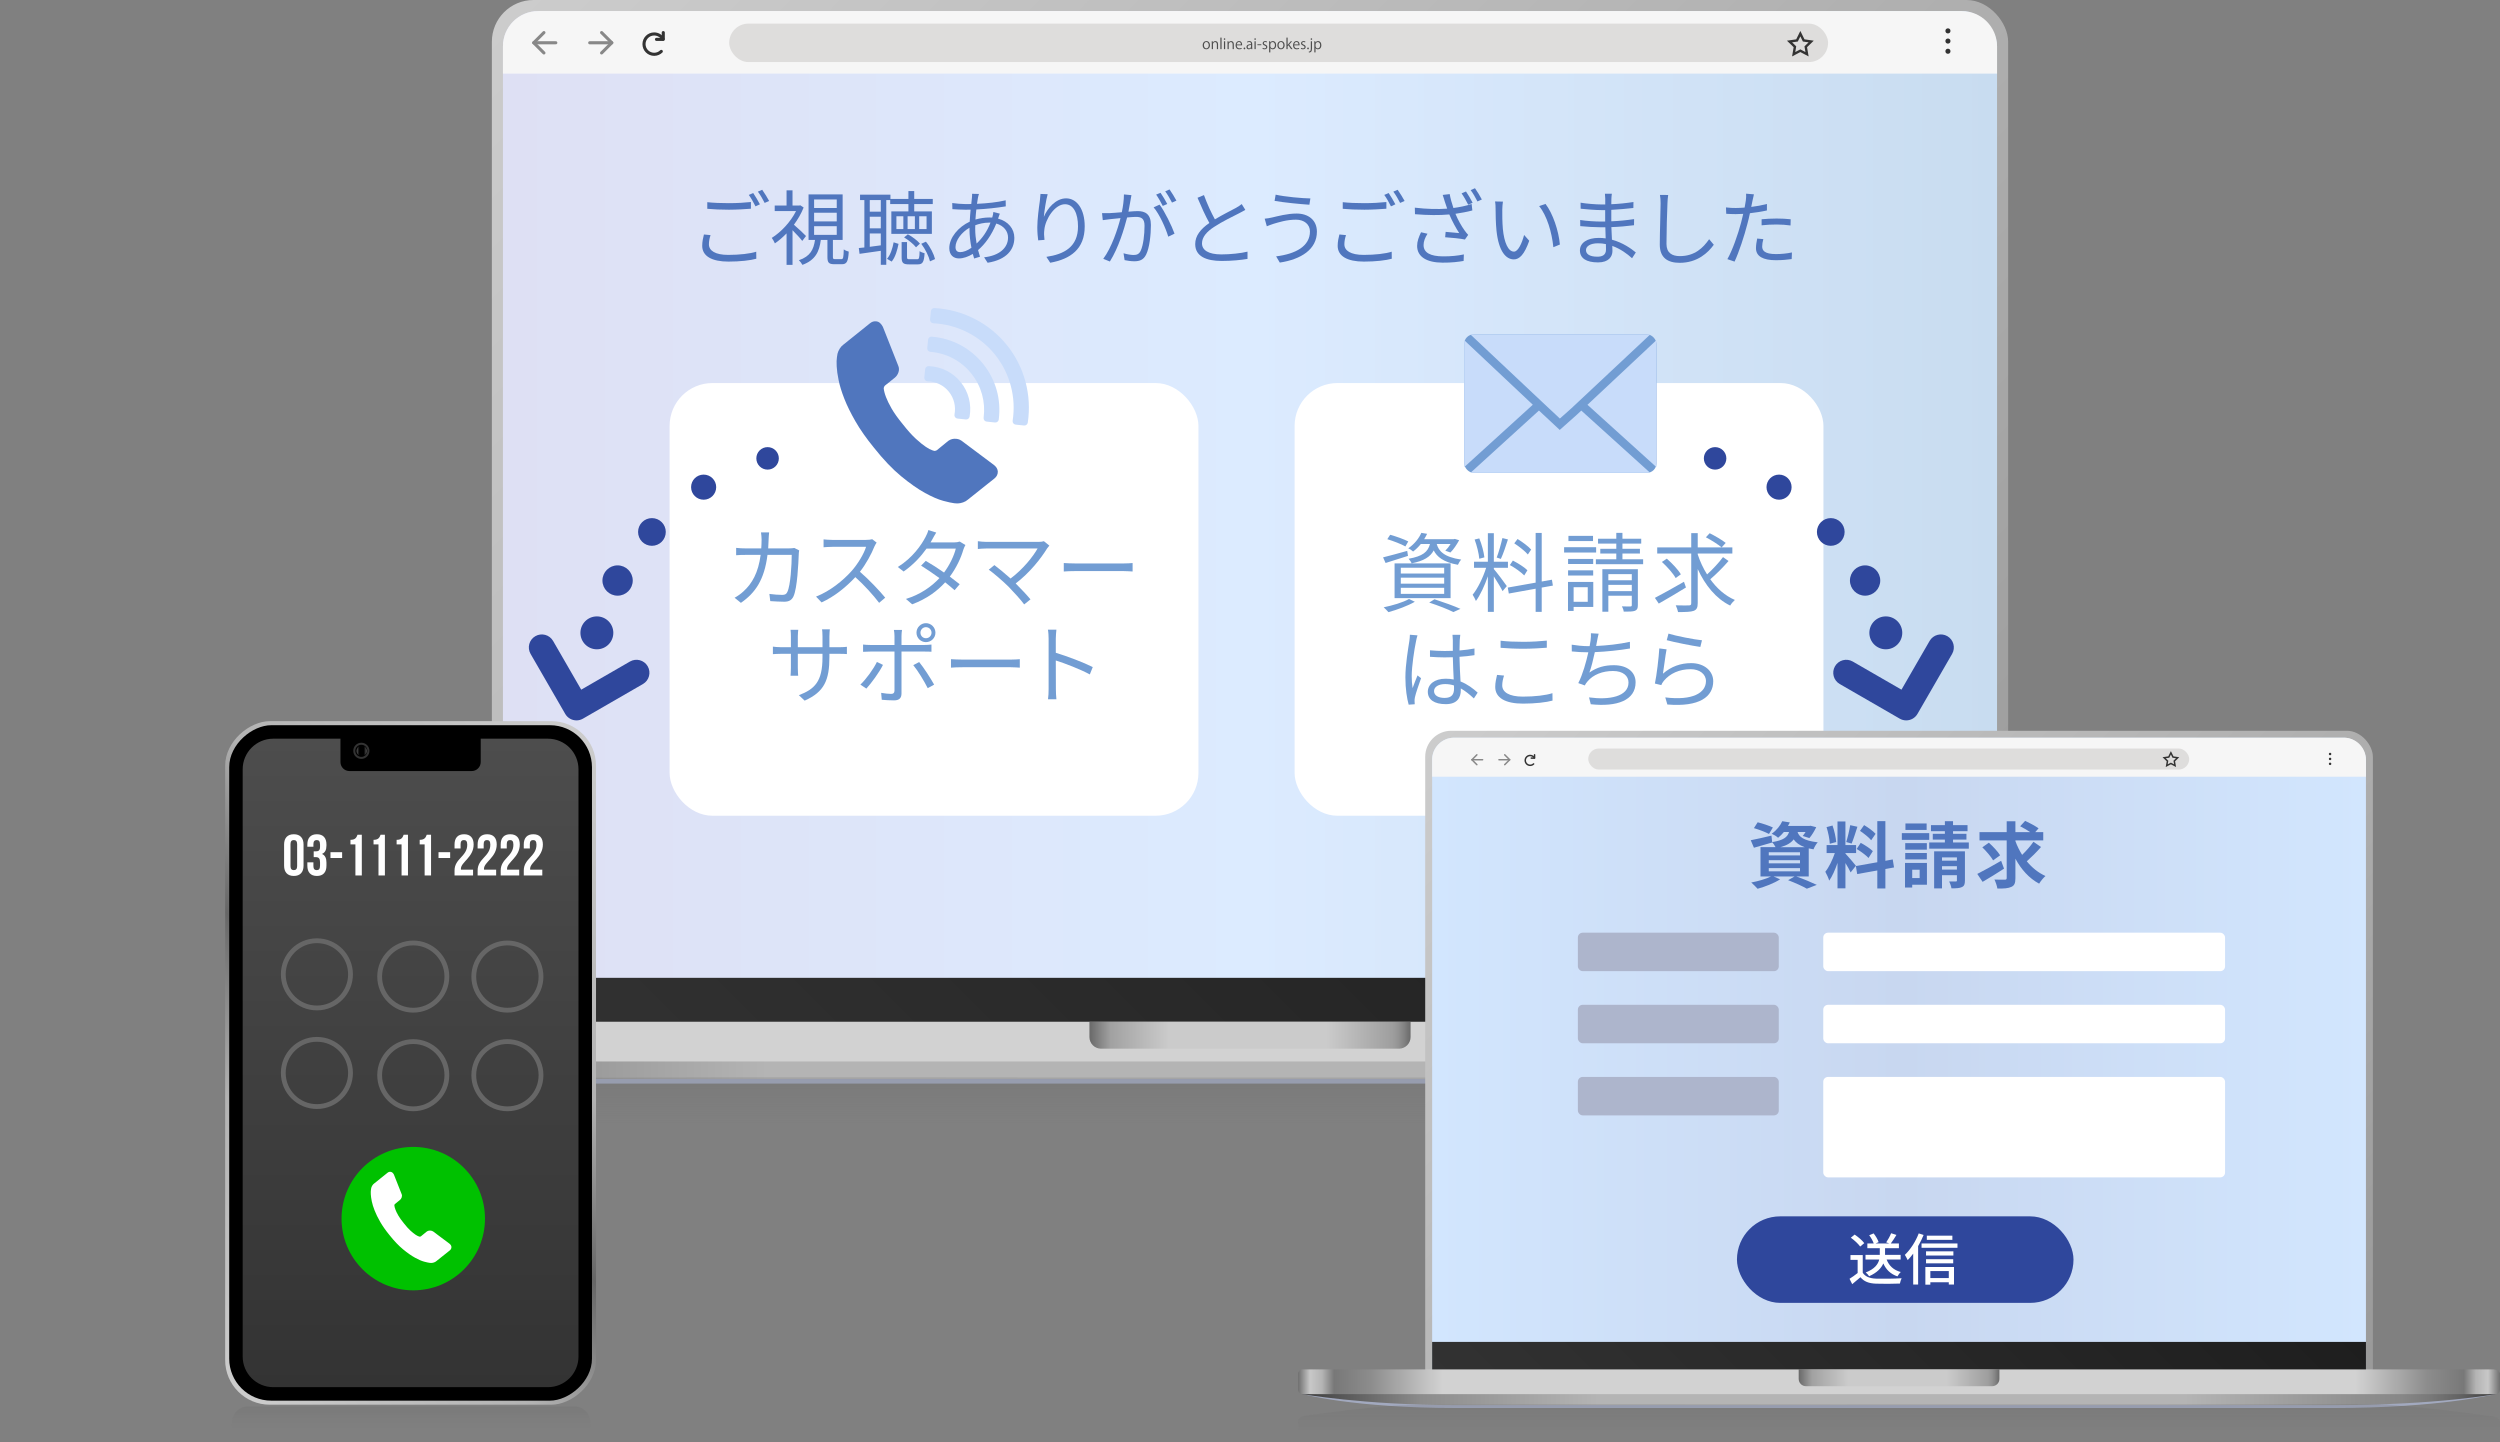 <?xml version="1.0" encoding="UTF-8"?>
<svg xmlns="http://www.w3.org/2000/svg" version="1.1" xmlns:xlink="http://www.w3.org/1999/xlink" viewBox="0 0 520 300">
  <rect x="0" y="0" width="520" height="300" fill="#808080" stroke="none"/>
  <!-- Generator: Adobe Illustrator 29.5.1, SVG Export Plug-In . SVG Version: 2.1.0 Build 141)  -->
  <defs>
    <linearGradient id="_名称未設定グラデーション_14" data-name="名称未設定グラデーション 14" x1="127.923" y1="-20.539" x2="392.077" y2="243.615" gradientUnits="userSpaceOnUse">
      <stop offset="0" stop-color="#ccc"/>
      <stop offset="1" stop-color="#999"/>
    </linearGradient>
    <linearGradient id="_新規グラデーションスウォッチ_29" data-name="新規グラデーションスウォッチ 29" x1="104.615" y1="111.538" x2="415.385" y2="111.538" gradientUnits="userSpaceOnUse">
      <stop offset="0" stop-color="#dee0f4"/>
      <stop offset=".5" stop-color="#dcebff"/>
      <stop offset="1" stop-color="#c8dcf0"/>
    </linearGradient>
    <linearGradient id="_名称未設定グラデーション_471" data-name="名称未設定グラデーション 471" x1="179.195" y1="290.417" x2="340.805" y2="128.808" gradientUnits="userSpaceOnUse">
      <stop offset="0" stop-color="#323232"/>
      <stop offset="1" stop-color="#1e1e1e"/>
    </linearGradient>
    <linearGradient id="_名称未設定グラデーション_346" data-name="名称未設定グラデーション 346" x1="61.077" y1="222.563" x2="458.846" y2="222.563" gradientUnits="userSpaceOnUse">
      <stop offset="0" stop-color="#3c3c3c"/>
      <stop offset=".1" stop-color="#8c8c8c"/>
      <stop offset=".248" stop-color="#b4b4b4"/>
      <stop offset=".739" stop-color="#b4b4b4"/>
      <stop offset=".9" stop-color="#8c8c8c"/>
      <stop offset=".921" stop-color="#878787"/>
      <stop offset=".944" stop-color="#797979"/>
      <stop offset=".969" stop-color="#636363"/>
      <stop offset=".994" stop-color="#444"/>
      <stop offset="1" stop-color="#3c3c3c"/>
    </linearGradient>
    <linearGradient id="_名称未設定グラデーション_376" data-name="名称未設定グラデーション 376" x1="60" y1="216.652" x2="460" y2="216.652" gradientUnits="userSpaceOnUse">
      <stop offset="0" stop-color="#6e6e6e"/>
      <stop offset=".01" stop-color="#c8c8c8"/>
      <stop offset=".02" stop-color="#b4b4b4"/>
      <stop offset=".03" stop-color="#787878"/>
      <stop offset=".06" stop-color="#8c8c8c"/>
      <stop offset=".12" stop-color="#d2d2d2"/>
      <stop offset=".88" stop-color="#d2d2d2"/>
      <stop offset=".94" stop-color="#8c8c8c"/>
      <stop offset=".97" stop-color="#787878"/>
      <stop offset=".98" stop-color="#b4b4b4"/>
      <stop offset=".99" stop-color="#c8c8c8"/>
      <stop offset="1" stop-color="#6e6e6e"/>
    </linearGradient>
    <linearGradient id="_名称未設定グラデーション_159" data-name="名称未設定グラデーション 159" x1="226.601" y1="215.327" x2="293.399" y2="215.327" gradientUnits="userSpaceOnUse">
      <stop offset="0" stop-color="#3c3c3c"/>
      <stop offset=".066" stop-color="#8c8c8c"/>
      <stop offset=".11" stop-color="#9b9b9b"/>
      <stop offset=".248" stop-color="#c8c8c8"/>
      <stop offset=".739" stop-color="#c8c8c8"/>
      <stop offset=".905" stop-color="#949494"/>
      <stop offset=".931" stop-color="#8c8c8c"/>
      <stop offset=".945" stop-color="#878787"/>
      <stop offset=".962" stop-color="#797979"/>
      <stop offset=".978" stop-color="#636363"/>
      <stop offset=".996" stop-color="#444"/>
      <stop offset="1" stop-color="#3c3c3c"/>
    </linearGradient>
    <linearGradient id="_名称未設定グラデーション_111" data-name="名称未設定グラデーション 111" x1="260" y1="224.065" x2="260" y2="236.816" gradientUnits="userSpaceOnUse">
      <stop offset="0" stop-color="#646464" stop-opacity=".2"/>
      <stop offset=".75" stop-color="#646464" stop-opacity="0"/>
    </linearGradient>
    <linearGradient id="_名称未設定グラデーション_141" data-name="名称未設定グラデーション 14" x1="312.452" y1="139.163" x2="477.548" y2="304.26" xlink:href="#_名称未設定グラデーション_14"/>
    <linearGradient id="_新規グラデーションスウォッチ_31" data-name="新規グラデーションスウォッチ 31" x1="297.885" y1="221.712" x2="492.115" y2="221.712" gradientUnits="userSpaceOnUse">
      <stop offset="0" stop-color="#d2e6fe"/>
      <stop offset=".503" stop-color="#c8d7f0"/>
      <stop offset="1" stop-color="#d2e6fe"/>
    </linearGradient>
    <linearGradient id="_名称未設定グラデーション_4711" data-name="名称未設定グラデーション 471" x1="344.497" y1="333.511" x2="445.503" y2="232.505" xlink:href="#_名称未設定グラデーション_471"/>
    <linearGradient id="_名称未設定グラデーション_3461" data-name="名称未設定グラデーション 346" x1="270.673" y1="291.102" x2="519.279" y2="291.102" xlink:href="#_名称未設定グラデーション_346"/>
    <linearGradient id="_名称未設定グラデーション_3761" data-name="名称未設定グラデーション 376" x1="270" y1="287.407" x2="520" y2="287.407" xlink:href="#_名称未設定グラデーション_376"/>
    <linearGradient id="_名称未設定グラデーション_1591" data-name="名称未設定グラデーション 159" x1="374.126" y1="286.58" x2="415.874" y2="286.58" xlink:href="#_名称未設定グラデーション_159"/>
    <linearGradient id="_名称未設定グラデーション_1111" data-name="名称未設定グラデーション 111" x1="395" y1="292.04" x2="395" y2="300.01" xlink:href="#_名称未設定グラデーション_111"/>
    <linearGradient id="_名称未設定グラデーション_29" data-name="名称未設定グラデーション 29" x1="129.345" y1="510.879" x2="233.571" y2="615.105" gradientTransform="translate(-96.057 -341.904)" gradientUnits="userSpaceOnUse">
      <stop offset="0" stop-color="#ccc"/>
      <stop offset=".352" stop-color="#b3b3b3"/>
      <stop offset=".534" stop-color="#666"/>
      <stop offset=".718" stop-color="#b3b3b3"/>
      <stop offset="1" stop-color="#ccc"/>
    </linearGradient>
    <linearGradient id="_名称未設定グラデーション_15" data-name="名称未設定グラデーション 15" x1="114.017" y1="562.992" x2="248.9" y2="562.992" gradientTransform="translate(648.393 39.63) rotate(90)" gradientUnits="userSpaceOnUse">
      <stop offset="0" stop-color="#4d4d4d"/>
      <stop offset="1" stop-color="#333"/>
    </linearGradient>
    <linearGradient id="_名称未設定グラデーション_130" data-name="名称未設定グラデーション 130" x1="116.582" y1="572.117" x2="116.582" y2="572.748" gradientTransform="translate(648.393 39.63) rotate(90)" gradientUnits="userSpaceOnUse">
      <stop offset="0" stop-color="#fff" stop-opacity=".4"/>
      <stop offset="1" stop-color="#000" stop-opacity=".2"/>
    </linearGradient>
    <linearGradient id="_名称未設定グラデーション_1301" data-name="名称未設定グラデーション 130" x1="116.582" y1="-4050.689" x2="116.582" y2="-4050.058" gradientTransform="translate(4124.871 39.63) rotate(90) scale(1 -1)" xlink:href="#_名称未設定グラデーション_130"/>
    <linearGradient id="_名称未設定グラデーション_1112" data-name="名称未設定グラデーション 111" x1="-39.159" y1="299.226" x2="-39.159" y2="305.171" gradientTransform="translate(124.677 -6.684)" xlink:href="#_名称未設定グラデーション_111"/>
  </defs>
  <g isolation="isolate">
    <g id="_レイヤー_1" data-name="レイヤー_1">
      <g>
        <g>
          <g id="laptop">
            <g id="screen">
              <rect x="102.308" width="315.385" height="223.077" rx="8.667" ry="8.667" fill="url(#_名称未設定グラデーション_14)"/>
              <rect x="104.615" y="2.308" width="310.769" height="218.462" rx="7.333" ry="7.333" fill="url(#_新規グラデーションスウォッチ_29)"/>
              <path d="M111.949,2.308h296.102c4.047,0,7.334,3.286,7.334,7.334v5.666H104.615v-5.667c0-4.047,3.286-7.333,7.333-7.333Z" fill="#f6f6f6"/>
              <rect x="104.615" y="203.388" width="310.769" height="12.449" fill="url(#_名称未設定グラデーション_471)"/>
            </g>
            <g id="bottom">
              <path d="M112.795,223.99c-18.276,0-37.083-1.469-46.192-3.212h-4.873s16.55,4.607,51.065,4.607h291.572c36.006,0,53.904-4.607,53.904-4.607h-4.75c-8.968,1.743-27.873,3.212-49.154,3.212H112.795Z" fill="#a2a9bf"/>
              <path d="M112.795,224.432h291.572c35.19,0,54.48-3.738,54.48-3.738H61.077s20.567,3.738,51.717,3.738Z" fill="url(#_名称未設定グラデーション_346)"/>
              <path d="M61.572,220.778h396.857c.868,0,1.572-.704,1.572-1.572v-5.108c0-.868-1.186-1.572-2.393-1.572H61.572c-.868,0-1.572.704-1.572,1.572v5.108c0,.868.704,1.572,1.572,1.572Z" fill="url(#_名称未設定グラデーション_376)"/>
              <path d="M226.601,212.526h66.798v3.175c0,1.34-1.088,2.428-2.428,2.428h-61.942c-1.34,0-2.428-1.088-2.428-2.428v-3.175h0Z" fill="url(#_名称未設定グラデーション_159)" mix-blend-mode="multiply" opacity=".7"/>
            </g>
            <g>
              <rect x="151.669" y="4.911" width="228.571" height="8" rx="4" ry="4" fill="#dedddc"/>
              <g>
                <polyline points="113.136 11.012 111.019 8.895 113.136 6.778" fill="none" stroke="#888" stroke-linecap="round" stroke-linejoin="round" stroke-width=".646"/>
                <line x1="111.019" y1="8.895" x2="115.606" y2="8.895" fill="none" stroke="#888" stroke-linecap="round" stroke-linejoin="round" stroke-width=".646"/>
              </g>
              <g>
                <polyline points="125.132 6.778 127.249 8.895 125.132 11.012" fill="none" stroke="#888" stroke-linecap="round" stroke-linejoin="round" stroke-width=".646"/>
                <line x1="127.249" y1="8.895" x2="122.662" y2="8.895" fill="none" stroke="#888" stroke-linecap="round" stroke-linejoin="round" stroke-width=".646"/>
              </g>
              <g>
                <path d="M137.55,10.691c-.382.374-.905.605-1.481.605-1.169,0-2.117-.948-2.117-2.117s.948-2.117,2.117-2.117c.776,0,1.454.417,1.823,1.04" fill="none" stroke="#333" stroke-linecap="round" stroke-linejoin="round" stroke-width=".646"/>
                <polyline points="137.96 6.778 137.96 8.189 136.549 8.189" fill="none" stroke="#333" stroke-linecap="round" stroke-linejoin="round" stroke-width=".646"/>
              </g>
              <g>
                <circle cx="405.172" cy="10.659" r=".529" fill="#333"/>
                <circle cx="405.172" cy="8.542" r=".529" fill="#333"/>
                <circle cx="405.172" cy="6.425" r=".529" fill="#333"/>
              </g>
            </g>
            <polygon points="374.472 10.549 373.081 11.28 373.347 9.731 372.222 8.635 373.776 8.409 374.472 7 375.167 8.409 376.722 8.635 375.597 9.731 375.862 11.28 374.472 10.549" fill="none" stroke="#333" stroke-miterlimit="10" stroke-width=".5"/>
          </g>
          <path d="M176.356,224.074c60.334.135,226.925,0,241.336,0,4.313,0,17.535,1.031,39.785,4.108,2.17.3,2.523,1.207,2.523,2.568v4.224c0,1.673-1.557,1.843-4.203,1.843H63.231c-2.522,0-3.231-1.169-3.231-2.649v-4.03c0-1.868,1.112-2.023,4.002-2.406,5.998-.796,18.584-2.467,27.878-3.146,6.297-.459,65.338-.554,84.476-.511Z" fill="url(#_名称未設定グラデーション_111)"/>
          <g>
            <rect x="139.277" y="79.674" width="110" height="90" rx="8.915" ry="8.915" fill="#fff"/>
            <rect x="269.277" y="79.674" width="110" height="90" rx="8.915" ry="8.915" fill="#fff"/>
            <g>
              <path d="M147.455,50.826c0,1.309,1.309,2.192,4.028,2.192,2.346,0,4.538-.255,5.813-.663l.017,1.462c-1.207.341-3.365.596-5.796.596-3.451,0-5.457-1.14-5.457-3.281,0-.884.188-1.683.357-2.362l1.377.136c-.222.663-.34,1.292-.34,1.921ZM151.603,42.259c1.632,0,3.365-.102,4.589-.238v1.395c-1.155.085-3.009.204-4.572.204-1.717,0-3.162-.068-4.505-.188v-1.377c1.225.137,2.788.204,4.488.204ZM158.062,42.497l-.918.425c-.34-.697-.918-1.733-1.394-2.38l.918-.391c.425.611,1.036,1.666,1.394,2.346ZM159.982,41.8l-.935.408c-.357-.731-.918-1.7-1.411-2.346l.9-.391c.459.629,1.105,1.699,1.445,2.328Z" fill="#5076be"/>
              <path d="M166.868,50.112c-.391-.527-1.292-1.496-2.022-2.227v7.207h-1.241v-6.545c-.799.816-1.614,1.53-2.431,2.074-.119-.323-.459-.901-.646-1.139,1.92-1.19,3.926-3.332,5.048-5.575h-4.437v-1.156h2.465v-3.162h1.241v3.162h1.394l.221-.051.697.459c-.493,1.258-1.207,2.481-2.022,3.586.748.629,2.158,1.955,2.516,2.346l-.782,1.021ZM174.993,53.902c.392,0,.459-.237.51-2.039.222.204.697.391,1.037.476-.119,2.107-.441,2.618-1.41,2.618h-1.581c-1.173,0-1.445-.34-1.445-1.53v-3.519h-1.377c-.306,2.447-1.139,4.198-3.824,5.185-.136-.272-.476-.731-.731-.969,2.38-.799,3.061-2.244,3.349-4.216h-1.343v-9.468h7.089v9.468h-2.023v3.519c0,.408.068.476.477.476h1.274ZM169.333,43.262h4.709v-1.768h-4.709v1.768ZM169.333,46.05h4.709v-1.802h-4.709v1.802ZM169.333,48.854h4.709v-1.802h-4.709v1.802Z" fill="#5076be"/>
              <path d="M184.345,41.613v13.462h-1.14v-2.906c-1.598.238-3.161.459-4.419.629l-.153-1.207c.357-.034.731-.067,1.156-.119v-9.858h-.901v-1.122h6.323v.884h3.74v-1.632h1.207v1.632h3.858v1.071h-3.858v1.529h3.671v4.675h-8.431v-4.675h3.553v-1.529h-3.791v-.833h-.815ZM183.205,41.613h-2.294v2.413h2.294v-2.413ZM183.205,45.081h-2.294v2.413h2.294v-2.413ZM180.911,51.336c.73-.085,1.513-.187,2.294-.306v-2.465h-2.294v2.771ZM184.497,53.835c.731-.816,1.156-2.21,1.377-3.434l1.021.322c-.255,1.275-.663,2.788-1.429,3.689l-.969-.578ZM187.897,44.979h-1.445v2.669h1.445v-2.669ZM190.753,53.92c.408,0,.493-.188.526-1.683.238.187.714.356,1.037.441-.119,1.87-.425,2.312-1.428,2.312h-1.818c-1.241,0-1.53-.322-1.53-1.495v-3.145h1.122v3.127c0,.392.067.442.561.442h1.53ZM188.832,48.735c.935.493,2.006,1.326,2.516,1.938l-.815.766c-.511-.663-1.581-1.514-2.482-2.058l.782-.646ZM190.294,44.979h-1.513v2.669h1.513v-2.669ZM191.194,47.647h1.53v-2.669h-1.53v2.669ZM192.589,50.266c.918,1.104,1.648,2.583,1.903,3.62l-1.054.476c-.238-1.036-.969-2.55-1.818-3.654l.969-.441Z" fill="#5076be"/>
              <path d="M203.419,41.104c-.068.356-.137.799-.204,1.291,2.158-.102,4.232-.322,5.966-.73l.018,1.258c-1.785.306-4.046.544-6.12.646-.085.663-.136,1.377-.187,2.091.952-.271,1.989-.425,2.855-.425.222,0,.425,0,.629.018.018-.052.034-.103.052-.17.085-.255.17-.697.187-.986l1.343.34c-.102.238-.255.697-.34.969,0,.018-.017.034-.017.068,2.124.561,3.382,2.125,3.382,3.994,0,2.448-1.614,4.556-5.558,5.185l-.731-1.139c3.077-.323,4.98-1.903,4.98-4.113,0-1.292-.867-2.448-2.447-2.907-.97,2.414-2.346,4.301-3.791,5.524.136.493.272.952.408,1.377l-1.224.374c-.103-.289-.188-.611-.272-.952-.935.562-1.955.936-2.89.936-1.122,0-2.006-.697-2.006-2.142,0-2.193,1.904-4.42,4.25-5.508.033-.85.118-1.7.187-2.499-.356.018-.697.018-1.037.018-.73,0-2.057-.068-2.754-.119l-.033-1.275c.595.103,2.073.222,2.805.222.391,0,.765,0,1.155-.018.052-.493.103-.935.137-1.309.017-.306.051-.612.033-.816l1.428.034c-.085.222-.152.527-.203.766ZM199.713,52.441c.663,0,1.479-.289,2.346-.901-.238-1.207-.408-2.584-.408-3.858v-.307c-1.648.936-2.906,2.618-2.906,4.012,0,.697.323,1.055.969,1.055ZM203.13,50.656c1.139-1.071,2.176-2.448,2.89-4.352h-.289c-1.105,0-2.091.255-2.873.544-.017.238-.017.459-.017.696,0,1.088.119,2.125.289,3.111Z" fill="#5076be"/>
              <path d="M217.121,45.114c.697-1.733,2.465-3.858,4.623-3.858,2.261,0,3.876,2.261,3.876,5.831,0,4.725-2.958,6.799-7.173,7.563l-.8-1.224c3.689-.544,6.579-2.057,6.579-6.323,0-2.686-.918-4.624-2.703-4.624-2.125,0-4.097,3.094-4.301,5.321-.085.662-.067,1.24.034,2.091l-1.309.102c-.085-.646-.188-1.598-.188-2.703,0-1.614.323-4.113.527-5.49.068-.51.102-1.003.136-1.462l1.496.051c-.357,1.241-.697,3.536-.799,4.726Z" fill="#5076be"/>
              <path d="M235.158,41.613c-.103.492-.256,1.495-.442,2.413.799-.067,1.496-.118,1.903-.118,1.53,0,2.771.577,2.771,2.89,0,2.022-.289,4.726-.986,6.136-.544,1.139-1.394,1.411-2.481,1.411-.663,0-1.462-.119-2.006-.238l-.221-1.428c.714.221,1.598.357,2.073.357.629,0,1.156-.137,1.496-.884.544-1.14.799-3.366.799-5.202,0-1.547-.714-1.836-1.802-1.836-.408,0-1.088.052-1.819.119-.629,2.431-1.784,6.29-3.586,9.162l-1.377-.561c1.733-2.312,3.009-6.188,3.587-8.466-.901.086-1.717.171-2.159.222-.391.051-1.104.136-1.53.204l-.152-1.462c.544.017.985.017,1.529,0,.562-.018,1.547-.103,2.584-.188.255-1.224.442-2.55.442-3.705l1.563.152c-.068.323-.136.681-.187,1.021ZM244.303,48.6l-1.309.629c-.51-1.751-1.836-4.709-3.043-6.103l1.241-.562c1.054,1.377,2.55,4.454,3.11,6.035ZM242.79,42.429l-.935.408c-.341-.68-.918-1.717-1.377-2.362l.918-.374c.425.595,1.036,1.648,1.394,2.328ZM244.693,41.732l-.918.407c-.373-.73-.935-1.699-1.41-2.346l.9-.391c.442.629,1.105,1.7,1.428,2.329Z" fill="#5076be"/>
              <path d="M252.701,45.625c1.598-.97,3.434-1.87,4.369-2.38.492-.289.85-.51,1.207-.799l.747,1.206c-.391.238-.815.459-1.309.715-1.155.595-3.502,1.717-5.167,2.821-1.581,1.02-2.533,2.142-2.533,3.434,0,1.411,1.343,2.295,4.028,2.295,1.854,0,4.114-.238,5.439-.578v1.513c-1.291.221-3.246.425-5.371.425-3.195,0-5.508-.951-5.508-3.501,0-1.751,1.122-3.128,2.941-4.403-.782-1.394-1.684-3.382-2.465-5.235l1.343-.561c.68,1.87,1.529,3.705,2.277,5.049Z" fill="#5076be"/>
              <path d="M269.565,45.692c-1.972,0-3.638.562-4.641.851-.526.17-1.02.356-1.428.526l-.441-1.581c.476-.033,1.054-.136,1.563-.255,1.189-.271,3.128-.815,5.083-.815,2.413,0,4.215,1.343,4.215,3.773,0,3.688-3.314,5.763-7.717,6.426l-.765-1.292c4.13-.511,7.037-2.143,7.037-5.185,0-1.428-1.156-2.448-2.907-2.448ZM272.558,41.273l-.204,1.309c-1.887-.119-5.32-.459-7.241-.799l.221-1.292c1.87.425,5.559.765,7.225.782Z" fill="#5076be"/>
              <path d="M279.631,50.826c0,1.309,1.309,2.192,4.028,2.192,2.346,0,4.538-.255,5.813-.663l.017,1.462c-1.207.341-3.365.596-5.796.596-3.451,0-5.457-1.14-5.457-3.281,0-.884.188-1.683.357-2.362l1.377.136c-.222.663-.34,1.292-.34,1.921ZM283.778,42.259c1.632,0,3.365-.102,4.589-.238v1.395c-1.155.085-3.009.204-4.572.204-1.717,0-3.162-.068-4.505-.188v-1.377c1.225.137,2.788.204,4.488.204ZM290.237,42.497l-.918.425c-.34-.697-.918-1.733-1.394-2.38l.918-.391c.425.611,1.036,1.666,1.394,2.346ZM292.158,41.8l-.935.408c-.357-.731-.918-1.7-1.411-2.346l.9-.391c.459.629,1.105,1.699,1.445,2.328Z" fill="#5076be"/>
              <path d="M300.081,40.542l1.462-.17c.119.799.441,1.921.765,2.89,1.224-.153,2.635-.441,3.791-.833l.152,1.343c-1.036.289-2.379.527-3.519.697.527,1.292,1.275,2.601,1.921,3.484.222.323.477.629.731.901l-.681.969c-.832-.204-2.89-.391-4.113-.476l.103-1.122c.951.085,2.209.187,2.821.255-.646-.986-1.462-2.465-2.057-3.876-2.022.188-4.454.17-7.14-.051l-.034-1.36c2.499.307,4.879.341,6.731.204-.221-.611-.391-1.139-.51-1.513s-.255-.884-.425-1.343ZM296.104,50.979c0,1.614,1.479,2.328,4.012,2.346,1.717.017,3.195-.153,4.368-.408l-.051,1.359c-1.071.188-2.499.374-4.402.357-3.229-.017-5.27-1.19-5.27-3.484,0-.952.34-1.836.815-2.839l1.343.306c-.51.833-.815,1.563-.815,2.363ZM306.303,42.174l-.918.408c-.34-.697-.918-1.717-1.377-2.363l.918-.391c.425.612,1.037,1.648,1.377,2.346ZM308.224,41.494l-.918.408c-.374-.748-.918-1.717-1.411-2.363l.9-.391c.459.646,1.105,1.699,1.429,2.346Z" fill="#5076be"/>
              <path d="M312.475,43.585c-.017,1.07,0,2.617.119,4.028.271,2.839,1.104,4.726,2.312,4.726.867,0,1.666-1.768,2.108-3.468l1.07,1.207c-1.02,2.89-2.057,3.876-3.195,3.876-1.615,0-3.162-1.599-3.621-6.001-.152-1.479-.187-3.553-.187-4.538,0-.392-.018-1.105-.119-1.513l1.648.033c-.067.408-.136,1.207-.136,1.649ZM324.458,50.86l-1.359.561c-.306-3.076-1.326-6.562-2.958-8.55l1.326-.459c1.513,1.972,2.736,5.575,2.991,8.448Z" fill="#5076be"/>
              <path d="M335.169,41.443c0,.221-.017.595-.017,1.036,1.529-.067,3.076-.221,4.606-.459l-.018,1.241c-1.343.153-2.957.306-4.589.391v2.38c1.648-.067,3.195-.221,4.742-.459l-.017,1.275c-1.599.204-3.094.34-4.709.391.034.884.085,1.802.119,2.618,2.261.611,3.994,1.853,4.964,2.651l-.782,1.207c-1.003-.918-2.414-1.955-4.113-2.566.017.425.033.781.033,1.054,0,1.173-.781,2.38-2.991,2.38-2.448,0-3.773-.867-3.773-2.499,0-1.547,1.479-2.601,3.927-2.601.492,0,.969.034,1.428.102-.018-.765-.052-1.581-.068-2.312h-.969c-1.156,0-3.025-.102-4.25-.238l-.017-1.274c1.224.204,3.161.323,4.283.323h.918v-2.38h-.748c-1.189,0-3.28-.17-4.352-.289l-.017-1.258c1.104.204,3.213.374,4.352.374h.782v-1.207c0-.289-.034-.782-.068-1.021h1.445c-.052.307-.086.646-.103,1.14ZM332.245,53.393c.969,0,1.802-.306,1.802-1.479,0-.289-.017-.697-.017-1.139-.527-.119-1.088-.17-1.649-.17-1.614,0-2.498.629-2.498,1.41s.68,1.377,2.362,1.377Z" fill="#5076be"/>
              <path d="M346.832,42.276c-.085,1.92-.204,5.932-.204,8.465,0,1.87,1.173,2.532,2.787,2.532,3.111,0,4.862-1.75,6.086-3.519l.969,1.156c-1.173,1.615-3.365,3.757-7.105,3.757-2.447,0-4.13-1.021-4.13-3.791,0-2.516.17-6.816.17-8.601,0-.629-.034-1.241-.137-1.734l1.717.018c-.085.561-.136,1.155-.152,1.717Z" fill="#5076be"/>
              <path d="M364.512,41.783c-.068.356-.153.799-.255,1.258,1.104-.136,2.227-.34,3.264-.612v1.343c-1.105.255-2.346.442-3.536.578-.152.748-.34,1.53-.544,2.278-.611,2.413-1.768,5.915-2.651,7.785l-1.496-.511c1.021-1.75,2.227-5.201,2.855-7.598.153-.562.307-1.207.442-1.819-.561.034-1.088.052-1.563.052-.748,0-1.36-.034-1.973-.068l-.051-1.326c.816.103,1.428.119,2.04.119.561,0,1.173-.034,1.836-.085.119-.595.204-1.139.255-1.479.068-.477.085-1.054.051-1.411l1.632.136c-.102.374-.237,1.021-.306,1.36ZM366.534,51.268c0,.8.442,1.581,2.873,1.581,1.104,0,2.277-.119,3.314-.34l-.051,1.377c-.918.136-2.04.238-3.281.238-2.686,0-4.147-.816-4.147-2.499,0-.663.119-1.292.255-2.006l1.275.119c-.153.561-.238,1.088-.238,1.529ZM369.526,45.455c1.003,0,2.022.051,2.94.152l-.034,1.292c-.867-.119-1.869-.204-2.855-.204-1.071,0-2.107.051-3.162.17v-1.258c.901-.085,2.023-.152,3.111-.152Z" fill="#5076be"/>
            </g>
            <g>
              <path d="M159.873,112.212c-.018.647-.054,1.26-.09,1.854h4.285c.486,0,.846-.036,1.152-.091l1.008.505c-.054.306-.09.647-.09.882-.072,1.729-.288,6.967-1.099,8.696-.36.758-.936,1.1-1.926,1.1-.918,0-1.963-.072-2.899-.127l-.18-1.494c.972.127,1.927.199,2.683.199.522,0,.847-.145,1.044-.596.684-1.367.918-5.797.918-7.724h-5.042c-.648,5.168-2.521,7.906-5.528,9.976l-1.314-1.062c.576-.307,1.314-.811,1.854-1.332,1.783-1.621,3.079-3.872,3.565-7.582h-3.025c-.702,0-1.44,0-2.071.072v-1.53c.63.072,1.369.108,2.053.108h3.169c.036-.576.072-1.188.072-1.837,0-.396-.054-1.062-.126-1.494h1.693c-.054.414-.09,1.044-.108,1.477Z" fill="#729dd3"/>
              <path d="M181.889,113.653c-.613,1.548-1.747,3.654-3.025,5.275,1.891,1.62,4.088,3.96,5.258,5.384l-1.261,1.08c-1.206-1.586-3.115-3.709-4.951-5.348-1.927,2.071-4.357,4.051-7.022,5.258l-1.152-1.207c2.898-1.135,5.563-3.277,7.418-5.348,1.225-1.386,2.539-3.511,2.989-5.005h-7.022c-.63,0-1.621.071-1.818.09v-1.639c.252.036,1.278.108,1.818.108h6.95c.594,0,1.062-.055,1.35-.145l.918.702c-.107.145-.342.54-.449.793Z" fill="#729dd3"/>
              <path d="M193.929,112.176c-.108.216-.234.432-.378.647h4.879c.486,0,.883-.071,1.188-.18l1.188.721c-.162.252-.324.684-.432.972-.469,1.656-1.441,3.764-2.81,5.6.757.559,1.477,1.117,2.053,1.585l-1.062,1.242c-.541-.486-1.225-1.045-1.963-1.639-1.604,1.781-3.817,3.439-6.86,4.572l-1.296-1.115c3.043-.938,5.348-2.594,6.967-4.339-1.296-.937-2.664-1.873-3.816-2.593l.973-.99c1.188.684,2.539,1.548,3.799,2.431,1.17-1.566,2.088-3.512,2.449-4.987h-6.086c-1.152,1.62-2.756,3.385-4.771,4.771l-1.207-.936c3.098-1.927,4.934-4.628,5.779-6.267.181-.323.469-.954.576-1.422l1.639.522c-.306.468-.63,1.08-.81,1.404Z" fill="#729dd3"/>
              <path d="M217.816,114.048c-1.296,2.106-3.582,5.042-6.553,7.311,1.08,1.08,2.357,2.43,3.078,3.312l-1.314,1.045c-.666-.92-2.106-2.504-3.24-3.674-1.081-1.081-3.17-2.881-4.124-3.547l1.171-.954c.666.486,2.143,1.692,3.367,2.791,2.646-1.98,4.717-4.628,5.617-6.248h-10.588c-.701,0-1.476.072-1.836.108v-1.621c.504.072,1.207.145,1.836.145h10.732c.504,0,.918-.055,1.17-.145l1.135.919c-.181.197-.343.396-.451.558Z" fill="#729dd3"/>
              <path d="M223.771,117.2h9.867c.9,0,1.549-.055,1.944-.09v1.764c-.36-.018-1.116-.09-1.927-.09h-9.885c-.99,0-1.945.036-2.503.09v-1.764c.54.035,1.495.09,2.503.09Z" fill="#729dd3"/>
              <path d="M167.369,145.734l-1.207-1.135c3.277-1.26,4.916-2.809,4.916-7.85v-.758h-5.131v2.918c0,.666.054,1.459.072,1.639h-1.584c.018-.18.072-.955.072-1.639v-2.918h-1.945c-.774,0-1.584.055-1.8.072v-1.566c.162.037,1.044.127,1.8.127h1.945v-2.305c0-.379-.018-.9-.072-1.314h1.603c-.018.18-.09.684-.09,1.314v2.305h5.131v-2.25c0-.703-.054-1.297-.09-1.477h1.62c-.018.18-.09.773-.09,1.477v2.25h1.98c.792,0,1.405-.055,1.657-.09v1.512c-.198-.018-.864-.055-1.657-.055h-1.98v.648c0,4.791-1.026,7.258-5.149,9.094Z" fill="#729dd3"/>
              <path d="M180.202,143.23l-1.243-.828c1.188-1.115,2.736-3.258,3.439-4.717l1.26.611c-.756,1.549-2.448,3.836-3.457,4.934ZM187.512,132.32v1.836h4.754c.432,0,1.025-.035,1.477-.09v1.494c-.486-.035-1.027-.035-1.459-.035h-4.771v8.715c0,.953-.469,1.439-1.549,1.439-.756,0-1.836-.053-2.557-.125l-.126-1.441c.774.145,1.603.217,2.071.217.486,0,.701-.217.701-.686v-8.119h-5.005c-.54,0-1.044.018-1.531.053v-1.512c.504.055.955.09,1.531.09h5.005v-1.854c0-.396-.053-1.01-.125-1.279h1.691c-.053.252-.107.9-.107,1.297ZM194.3,142.402l-1.333.738c-.701-1.404-2.053-3.654-3.006-4.789l1.225-.648c.953,1.152,2.395,3.404,3.114,4.699ZM192.59,129.619c1.098,0,1.98.9,1.98,1.98,0,1.098-.883,1.963-1.98,1.963-1.081,0-1.963-.865-1.963-1.963,0-1.08.882-1.98,1.963-1.98ZM192.59,132.752c.647,0,1.17-.504,1.17-1.152,0-.631-.522-1.152-1.17-1.152-.631,0-1.135.521-1.135,1.152,0,.648.504,1.152,1.135,1.152Z" fill="#729dd3"/>
              <path d="M200.309,137.199h9.867c.9,0,1.549-.055,1.944-.09v1.764c-.36-.018-1.116-.09-1.927-.09h-9.885c-.99,0-1.945.037-2.503.09v-1.764c.54.035,1.495.09,2.503.09Z" fill="#729dd3"/>
              <path d="M218.111,132.842c0-.504-.036-1.314-.145-1.873h1.766c-.055.559-.127,1.334-.127,1.873v2.936c2.377.721,5.798,2.016,7.688,2.971l-.612,1.531c-1.963-1.062-5.077-2.27-7.076-2.9.018,2.701.018,5.42.018,5.943,0,.557.037,1.529.109,2.123h-1.747c.09-.576.126-1.457.126-2.123v-10.48Z" fill="#729dd3"/>
            </g>
            <g>
              <path d="M292.863,115.625c-1.621.522-3.313,1.045-4.664,1.477l-.521-1.17c1.296-.307,3.187-.847,5.023-1.351l.162,1.044ZM294.285,125.168c-1.458.846-3.709,1.674-5.491,2.16-.234-.252-.685-.773-.99-1.008,1.836-.379,3.997-1.008,5.275-1.729l1.206.576ZM292.322,113.662c-.828-.485-2.484-1.116-3.763-1.512l.594-.919c1.243.343,2.899.937,3.764,1.387l-.595,1.044ZM290.072,117.191h11.649v7.221h-11.649v-7.221ZM291.368,119.297h9.021v-1.206h-9.021v1.206ZM291.368,121.404h9.021v-1.243h-9.021v1.243ZM291.368,123.529h9.021v-1.26h-9.021v1.26ZM295.527,113.158c-.45.559-.972,1.08-1.603,1.566-.252-.252-.684-.54-1.008-.666,1.351-.937,2.251-2.143,2.719-3.223l1.206.198c-.18.378-.378.738-.612,1.116h6.158l.216-.055.9.271c-.504.918-1.17,1.927-1.818,2.557l-1.062-.378c.378-.36.774-.864,1.099-1.387h-2.881c.396,1.387,1.404,2.701,5.096,3.241-.252.252-.559.756-.685,1.08-3.061-.54-4.375-1.692-5.041-2.988-.703,1.332-2.035,2.179-4.592,2.683-.108-.288-.414-.721-.63-.954,2.935-.522,4.015-1.423,4.447-3.062h-1.909ZM298.372,124.645c1.945.631,4.088,1.406,5.402,2l-1.477.666c-1.116-.576-3.062-1.332-5.023-1.98l1.098-.686Z" fill="#729dd3"/>
              <path d="M310.719,118.362c.504.558,2.305,2.935,2.7,3.546l-.882,1.045c-.324-.666-1.171-2.053-1.818-3.061v7.381h-1.242v-7.4c-.667,1.927-1.585,3.925-2.485,5.132-.144-.379-.468-.973-.684-1.297,1.044-1.26,2.178-3.583,2.809-5.599h-2.521v-1.261h2.881v-5.941h1.242v5.941h2.935v1.261h-2.935v.252ZM307.693,116.219c-.09-1.081-.504-2.737-.972-3.997l.972-.234c.522,1.242.937,2.862,1.062,3.943l-1.062.288ZM313.653,112.204c-.432,1.351-.99,3.043-1.477,4.052l-.864-.289c.414-1.062.918-2.845,1.188-4.051l1.152.288ZM320.676,122.215v5.059h-1.261v-4.824l-5.582,1.008-.216-1.242,5.798-1.027v-10.334h1.261v10.102l2.124-.379.198,1.225-2.322.414ZM317.038,119.694c-.63-.666-1.908-1.584-2.988-2.16l.63-.937c1.062.558,2.395,1.368,3.024,2.017l-.666,1.08ZM317.795,115.336c-.576-.684-1.801-1.656-2.827-2.322l.685-.9c1.008.612,2.25,1.53,2.826,2.196l-.684,1.026Z" fill="#729dd3"/>
              <path d="M331.995,114.922h-6.662v-1.099h6.662v1.099ZM331.401,126.248h-4.088v.828h-1.17v-6.031h5.258v5.203ZM331.383,117.317h-5.222v-1.062h5.222v1.062ZM326.161,118.631h5.222v1.081h-5.222v-1.081ZM331.347,112.545h-5.113v-1.08h5.113v1.08ZM327.313,122.143v3.025h2.936v-3.025h-2.936ZM341.772,116.327v1.026h-9.831v-1.026h4.249v-1.188h-3.331v-.99h3.331v-1.08h-3.799v-1.008h3.799v-1.225h1.278v1.225h3.907v1.008h-3.907v1.08h3.637v.99h-3.637v1.188h4.304ZM340.674,125.869c0,.648-.126.973-.595,1.172-.468.18-1.224.18-2.34.18-.036-.324-.198-.793-.379-1.1.811.037,1.549.02,1.783.02.216-.02.27-.072.27-.289v-1.945h-4.879v3.332h-1.243v-8.84h7.383v7.471ZM334.534,119.423v1.279h4.879v-1.279h-4.879ZM339.413,122.953v-1.297h-4.879v1.297h4.879Z" fill="#729dd3"/>
              <path d="M350.68,122.197c-1.927,1.188-4.052,2.447-5.654,3.348l-.81-1.188c1.53-.793,3.853-2.088,6.05-3.35l.414,1.189ZM359.538,116.687c-1.116,1.297-2.593,2.772-3.799,3.799,1.368,1.909,3.097,3.44,5.113,4.303-.324.289-.774.793-.973,1.17-2.952-1.439-5.203-4.23-6.752-7.597v7.093c0,.955-.233,1.369-.846,1.604-.595.215-1.657.252-3.241.252-.072-.379-.288-1.008-.486-1.404,1.242.035,2.413.035,2.755.018s.468-.107.468-.469v-10.317h-7.076v-1.278h7.076v-2.971h1.351v2.971h7.202v1.278h-7.202v.181c.486,1.477,1.135,2.881,1.944,4.159,1.135-1.026,2.485-2.467,3.313-3.602l1.152.811ZM348.537,120.234c-.522-.954-1.765-2.358-2.863-3.349l1.026-.685c1.08.954,2.377,2.305,2.917,3.259l-1.08.774ZM355.613,110.908c1.116.558,2.574,1.404,3.331,2.017l-.847.936c-.721-.612-2.143-1.512-3.277-2.106l.793-.846Z" fill="#729dd3"/>
              <path d="M294.536,133.375c-.359,1.674-.9,5.238-.9,7.256,0,.863.055,1.619.181,2.502.288-.811.72-1.908,1.026-2.646l.738.576c-.433,1.26-1.099,3.098-1.278,3.979-.055.252-.091.594-.072.811,0,.18.018.432.036.631l-1.261.09c-.36-1.279-.684-3.26-.684-5.689,0-2.646.594-6.086.828-7.58.054-.414.107-.9.107-1.279l1.585.127c-.108.305-.252.9-.307,1.225ZM303.629,133.121c-.018.486-.036,1.334-.054,2.18,1.099-.09,2.16-.234,3.115-.414v1.387c-.99.162-2.035.27-3.115.342.018,1.818.144,3.619.216,5.131,1.459.576,2.629,1.477,3.565,2.322l-.792,1.207c-.9-.846-1.801-1.566-2.719-2.088v.377c0,1.477-.685,2.9-3.115,2.9-2.413,0-3.745-.955-3.745-2.576,0-1.512,1.351-2.719,3.709-2.719.594,0,1.152.055,1.675.162-.055-1.387-.162-3.15-.181-4.627-.576.018-1.152.035-1.729.035-1.026,0-1.962-.053-3.024-.125v-1.352c1.026.092,1.98.145,3.061.145.559,0,1.135-.018,1.692-.035v-2.232c0-.307-.036-.793-.071-1.1h1.62c-.054.361-.09.721-.108,1.08ZM300.479,145.168c1.512,0,1.962-.775,1.962-1.963,0-.18,0-.396-.018-.631-.576-.18-1.188-.287-1.837-.287-1.35,0-2.305.576-2.305,1.459,0,.918.9,1.422,2.197,1.422Z" fill="#729dd3"/>
              <path d="M312.465,142.574c0,1.369,1.404,2.324,4.285,2.324,2.484,0,4.808-.271,6.158-.721l.018,1.549c-1.296.359-3.583.629-6.14.629-3.655,0-5.78-1.205-5.78-3.475,0-.918.217-1.764.379-2.502l1.458.143c-.234.721-.378,1.387-.378,2.053ZM316.876,133.5c1.729,0,3.565-.125,4.861-.252v1.477c-1.225.09-3.187.217-4.861.217-1.801,0-3.331-.092-4.753-.199v-1.477c1.296.162,2.952.234,4.753.234Z" fill="#729dd3"/>
              <path d="M332.193,133.32c-.054.287-.107.631-.197,1.045,2.16-.092,4.807-.379,7.021-.865l.019,1.387c-2.107.359-4.97.666-7.311.756-.324,1.512-.738,3.223-1.135,4.25,1.567-1.1,3.188-1.531,5.078-1.531,2.862,0,4.537,1.459,4.537,3.564,0,3.746-3.854,5.15-9.327,4.557l-.359-1.424c4.159.576,8.21-.143,8.21-3.096,0-1.352-1.116-2.395-3.223-2.395-2.143,0-4.123.738-5.312,2.178-.234.271-.396.504-.559.828l-1.351-.486c.919-1.799,1.639-4.375,2.089-6.408h-.018c-1.225,0-2.377-.072-3.421-.182l-.019-1.404c.954.162,2.341.307,3.421.307h.307c.09-.469.162-.865.198-1.188.071-.576.09-.99.071-1.496l1.603.09c-.126.486-.233,1.045-.324,1.514Z" fill="#729dd3"/>
              <path d="M345.891,140.127c1.729-1.514,3.709-2.197,5.87-2.197,2.755,0,4.591,1.656,4.591,3.764,0,3.223-2.845,5.4-9.542,4.842l-.433-1.477c5.689.703,8.463-.936,8.463-3.402,0-1.439-1.333-2.467-3.169-2.467-2.377,0-4.321.9-5.582,2.412-.27.307-.432.613-.54.9l-1.332-.324c.359-1.637.81-5.418.918-7.309l1.513.197c-.252,1.225-.559,3.908-.757,5.061ZM354.012,133.176l-.343,1.387c-1.71-.234-5.617-1.027-6.985-1.404l.359-1.369c1.549.486,5.384,1.242,6.969,1.387Z" fill="#729dd3"/>
            </g>
            <g>
              <path d="M206.739,96.713l-6.815-5.099-.038-.004c-.235-.178-.566-.291-.994-.338-.604-.066-1.154.078-1.652.43l-2.391,1.955c-.056.045-.142.08-.259.105-.118.025-.202.035-.252.03l-.461-.146c-.309-.097-.741-.329-1.3-.696-.558-.367-1.243-.919-2.053-1.657-.811-.738-1.719-1.747-2.724-3.03-1.033-1.258-1.818-2.356-2.353-3.293-.533-.937-.919-1.724-1.154-2.361-.278-.718-.439-1.347-.482-1.886.008-.076.037-.169.087-.277.051-.109.103-.186.159-.231l2.052-1.648c.363-.291.621-.671.773-1.138.153-.467.139-.914-.044-1.342l-3.201-8.104c-.146-.296-.335-.552-.566-.768-.231-.217-.51-.343-.837-.378-.454-.05-.875.083-1.266.397l-5.569,4.471c-.277.2-.523.471-.739.818-.216.346-.369.691-.457,1.038-.005.05-.046.301-.121.75-.074.451-.092,1.079-.052,1.885.039.807.174,1.777.407,2.91.233,1.133.628,2.411,1.185,3.835.558,1.424,1.329,2.991,2.313,4.703.984,1.712,2.262,3.532,3.834,5.461,1.97,2.481,3.866,4.472,5.689,5.97,1.822,1.498,3.472,2.652,4.95,3.463,1.477.81,2.742,1.357,3.794,1.637,1.051.281,1.817.447,2.294.499.201.022.366.033.493.035.127.001.203.003.229.006.358-.012.729-.086,1.112-.223.384-.135.703-.317.958-.545l5.564-4.434c.474-.381.706-.865.694-1.452-.046-.515-.315-.964-.808-1.349Z" fill="#5076be"/>
              <path d="M198.658,86.78c.121.162.299.263.497.284l1.748.182c.37.039.708-.216.772-.583.447-2.548-.221-5.161-1.833-7.169-1.63-2.031-4.065-3.249-6.679-3.342-.374-.013-.694.266-.731.639l-.173,1.748c-.018.185.037.369.153.514.007.009.015.018.023.027.132.148.319.234.517.238,1.729.032,3.339.82,4.417,2.163,1.068,1.33,1.493,3.059,1.164,4.742-.038.195.008.398.126.558Z" fill="#c8dcfa"/>
              <path d="M204.737,87.429c.121.146.293.246.484.266l1.744.182c.383.04.728-.233.777-.615.539-4.18-.613-8.286-3.243-11.562-2.656-3.308-6.455-5.323-10.695-5.674-.386-.032-.726.252-.764.637l-.173,1.745c-.018.185.037.369.153.514.003.004.006.007.009.011.122.146.298.237.487.252,3.375.272,6.397,1.87,8.51,4.501,2.096,2.61,3.007,5.881,2.567,9.21-.025.19.028.382.146.532Z" fill="#c8dcfa"/>
              <path d="M209.452,71.798c-3.685-4.59-9.183-7.404-15.082-7.72-.379-.02-.706.261-.744.638l-.173,1.747c-.018.185.037.369.153.514.005.006.01.013.016.019.127.147.308.236.502.245,5.029.247,9.714,2.632,12.854,6.543,3.083,3.84,4.414,8.842,3.651,13.725-.03.192.02.388.139.542.12.153.295.253.489.273l1.745.182c.377.039.718-.225.775-.599.869-5.732-.707-11.603-4.325-16.108Z" fill="#c8dcfa"/>
            </g>
            <g>
              <rect x="304.547" y="69.545" width="40" height="28.808" rx="2" ry="2" fill="#729dd3"/>
              <g>
                <polygon points="344.547 70.745 330.192 84.197 344.547 97.172 344.547 70.745" fill="#c8dcfa"/>
                <polygon points="322.128 84.887 324.453 87.058 326.894 84.886 343.265 69.545 305.826 69.545 322.128 84.887" fill="#c8dcfa"/>
                <polygon points="328.908 85.4 328.075 86.18 324.424 89.429 320.928 86.166 320.104 85.39 305.849 98.353 343.24 98.353 328.908 85.4" fill="#c8dcfa"/>
                <polygon points="318.823 84.185 304.547 70.748 304.547 97.168 318.823 84.185" fill="#c8dcfa"/>
              </g>
            </g>
          </g>
        </g>
        <g>
          <g id="laptop1" data-name="laptop">
            <g id="screen1" data-name="screen">
              <rect x="296.442" y="152" width="197.115" height="139.423" rx="5.417" ry="5.417" fill="url(#_名称未設定グラデーション_141)"/>
              <rect x="297.885" y="153.442" width="194.231" height="136.538" rx="4.583" ry="4.583" fill="url(#_新規グラデーションスウォッチ_31)"/>
              <path d="M302.468,153.442h185.064c2.53,0,4.583,2.054,4.583,4.583v3.542h-194.231v-3.542c0-2.53,2.054-4.583,4.583-4.583Z" fill="#f6f6f6"/>
              <rect x="297.885" y="279.117" width="194.231" height="7.781" fill="url(#_名称未設定グラデーション_4711)"/>
            </g>
            <g id="bottom1" data-name="bottom">
              <path d="M302.997,291.994c-11.423,0-23.177-.918-28.87-2.008h-3.046s10.344,2.879,31.915,2.879h182.232c22.504,0,33.69-2.879,33.69-2.879h-2.969c-5.605,1.09-17.42,2.008-30.721,2.008h-182.232Z" fill="#a2a9bf"/>
              <path d="M302.997,292.27h182.232c21.994,0,34.05-2.337,34.05-2.337h-248.606s12.854,2.337,32.323,2.337Z" fill="url(#_名称未設定グラデーション_3461)"/>
              <path d="M270.982,289.986h248.035c.543,0,.982-.44.982-.982v-3.193c0-.543-.741-.982-1.496-.982h-247.522c-.543,0-.982.44-.982.982v3.193c0,.543.44.982.982.982Z" fill="url(#_名称未設定グラデーション_3761)"/>
              <path d="M374.126,284.829h41.749v1.984c0,.837-.68,1.517-1.517,1.517h-38.714c-.837,0-1.517-.68-1.517-1.517v-1.984h0Z" fill="url(#_名称未設定グラデーション_1591)" mix-blend-mode="multiply" opacity=".7"/>
            </g>
            <g>
              <rect x="330.355" y="155.694" width="125" height="4.375" rx="2.187" ry="2.187" fill="#dedddc"/>
              <g>
                <polyline points="307.185 159.049 306.161 158.025 307.185 157.002" fill="none" stroke="#888" stroke-linecap="round" stroke-linejoin="round" stroke-width=".312"/>
                <line x1="306.161" y1="158.025" x2="308.379" y2="158.025" fill="none" stroke="#888" stroke-linecap="round" stroke-linejoin="round" stroke-width=".312"/>
              </g>
              <g>
                <polyline points="312.985 157.002 314.009 158.025 312.985 159.049" fill="none" stroke="#888" stroke-linecap="round" stroke-linejoin="round" stroke-width=".312"/>
                <line x1="314.009" y1="158.025" x2="311.791" y2="158.025" fill="none" stroke="#888" stroke-linecap="round" stroke-linejoin="round" stroke-width=".312"/>
              </g>
              <g>
                <path d="M318.99,158.894c-.185.181-.437.292-.716.292-.565,0-1.024-.458-1.024-1.024s.458-1.024,1.024-1.024c.375,0,.703.202.881.503" fill="none" stroke="#333" stroke-linecap="round" stroke-linejoin="round" stroke-width=".312"/>
                <polyline points="319.188 157.002 319.188 157.684 318.506 157.684" fill="none" stroke="#333" stroke-linecap="round" stroke-linejoin="round" stroke-width=".312"/>
              </g>
              <g>
                <circle cx="484.658" cy="158.878" r=".256" fill="#333"/>
                <circle cx="484.658" cy="157.855" r=".256" fill="#333"/>
                <circle cx="484.658" cy="156.831" r=".256" fill="#333"/>
              </g>
            </g>
            <polygon points="451.545 158.803 450.676 159.26 450.842 158.292 450.139 157.607 451.11 157.466 451.545 156.585 451.979 157.466 452.951 157.607 452.248 158.292 452.414 159.26 451.545 158.803" fill="none" stroke="#333" stroke-miterlimit="10" stroke-width=".312"/>
          </g>
          <path d="M342.723,292.046c37.709.085,141.828,0,150.835,0,2.695,0,10.959.644,24.865,2.567,1.356.188,1.577.754,1.577,1.605v2.64c0,1.046-.973,1.152-2.627,1.152h-245.354c-1.576,0-2.019-.731-2.019-1.656v-2.519c0-1.168.695-1.264,2.502-1.504,3.748-.498,11.615-1.542,17.424-1.966,3.935-.287,40.836-.346,52.797-.319Z" fill="url(#_名称未設定グラデーション_1111)"/>
          <g>
            <g>
              <path d="M373.62,182.301c1.53.539,3.255,1.26,4.275,1.754l-2.07.795c-.854-.494-2.385-1.199-3.899-1.77l1.35-.779h-4.38l1.365.6c-1.245.811-3.165,1.545-4.68,1.965-.315-.346-.945-.99-1.32-1.305,1.455-.27,3.09-.75,4.125-1.26h-2.205v-6.09h3.135c-.18-.361-.465-.795-.705-1.035l.016.061c-1.29.375-2.686.779-3.811,1.094l-.66-1.561c1.11-.209,2.715-.584,4.306-.959l.149,1.35c2.385-.391,3.18-1.035,3.51-2.1h-1.08c-.345.42-.734.824-1.199,1.199-.315-.314-.931-.674-1.335-.84,1.08-.75,1.814-1.74,2.204-2.609l1.575.256c-.12.254-.24.494-.39.734h4.425l.27-.045,1.186.299c-.391.811-.931,1.711-1.425,2.266l-1.38-.436c.18-.225.39-.51.585-.824h-1.665c.314.961,1.17,1.785,4.199,2.145-.33.33-.72,1.02-.885,1.455-.36-.061-.689-.119-.99-.195v5.836h-2.595ZM367.95,173.465c-.689-.375-2.1-.914-3.135-1.215l.78-1.215c.99.24,2.415.721,3.165,1.08l-.811,1.35ZM367.905,177.92h6.495v-.645h-6.495v.645ZM367.905,179.57h6.495v-.645h-6.495v.645ZM367.905,181.234h6.495v-.658h-6.495v.658ZM375.375,176.211c-1.154-.42-1.845-.975-2.295-1.621-.524.705-1.364,1.23-2.745,1.621h5.04Z" fill="#5076be"/>
              <path d="M384.931,181.461c-.226-.48-.646-1.26-1.08-1.951v5.266h-1.65v-5.295c-.479,1.395-1.079,2.789-1.725,3.689-.15-.539-.54-1.35-.81-1.844.75-.916,1.515-2.521,1.979-3.887h-1.71v-1.664h2.265v-4.904h1.65v4.904h2.22v1.664h-2.22v.105c.435.436,1.859,2.115,2.175,2.535l-1.095,1.381ZM380.596,175.506c-.03-.93-.33-2.385-.675-3.465l1.245-.33c.39,1.08.689,2.504.765,3.434l-1.335.361ZM386.341,171.965c-.391,1.201-.825,2.625-1.2,3.496l-1.125-.316c.3-.943.66-2.459.825-3.51l1.5.33ZM392.16,180.756v4.049h-1.68v-3.75l-4.185.75-.271-1.664,4.455-.795v-8.551h1.68v8.25l1.53-.285.27,1.666-1.8.33ZM387.03,175.311c.87.465,1.98,1.186,2.52,1.725l-.899,1.426c-.495-.555-1.59-1.35-2.46-1.875l.84-1.275ZM389.205,174.77c-.465-.584-1.5-1.395-2.324-1.949l.854-1.199c.84.494,1.905,1.26,2.385,1.814l-.915,1.334Z" fill="#5076be"/>
              <path d="M401.28,174.695h-5.699v-1.41h5.699v1.41ZM400.801,184.025h-3.061v.584h-1.5v-5.113h4.561v4.529ZM400.785,176.736h-4.499v-1.365h4.499v1.365ZM396.286,177.426h4.499v1.334h-4.499v-1.334ZM400.74,172.625h-4.409v-1.35h4.409v1.35ZM397.74,180.904v1.727h1.545v-1.727h-1.545ZM409.515,175.236v1.289h-8.234v-1.289h3.255v-.602h-2.52v-1.199h2.52v-.539h-2.895v-1.275h2.895v-.811h1.695v.811h3.015v1.275h-3.015v.539h2.79v1.199h-2.79v.602h3.284ZM408.705,183.154c0,.75-.135,1.141-.645,1.365-.495.24-1.2.256-2.16.256-.061-.436-.271-1.035-.465-1.426.555.016,1.17.016,1.364,0,.195,0,.24-.059.24-.225v-1.08h-3.104v2.746h-1.635v-7.711h6.404v6.074ZM403.936,178.34v.676h3.104v-.676h-3.104ZM407.04,180.875v-.705h-3.104v.705h3.104Z" fill="#5076be"/>
              <path d="M416.836,180.68c-1.485.961-3.15,1.996-4.455,2.746l-1.11-1.65c1.245-.615,3.18-1.695,4.965-2.73l.601,1.635ZM424.53,176.18c-.9,1.035-2.04,2.16-2.955,2.971,1.065,1.305,2.37,2.369,3.885,3.061-.435.359-1.02,1.08-1.319,1.59-2.101-1.125-3.721-2.955-4.936-5.191v4.021c0,1.049-.194,1.545-.824,1.83-.631.314-1.591.375-2.926.359-.074-.51-.345-1.336-.614-1.875.915.045,1.859.029,2.159.029.285,0,.391-.09.391-.359v-7.814h-5.655v-1.725h5.655v-2.25h1.814v2.25h3.061c-.615-.42-1.426-.885-2.07-1.215l1.035-1.125c.899.42,2.16,1.08,2.79,1.559l-.69.781h1.665v1.725h-5.79v.15c.36,1.004.84,1.965,1.396,2.863.84-.809,1.77-1.859,2.354-2.729l1.575,1.094ZM414.57,178.955c-.42-.75-1.425-1.92-2.25-2.715l1.365-.959c.84.764,1.875,1.844,2.34,2.625l-1.455,1.049Z" fill="#5076be"/>
            </g>
            <rect x="328.197" y="194" width="41.788" height="8" rx="1" ry="1" fill="#adb5cc"/>
            <rect x="379.237" y="194" width="83.575" height="8" rx="1" ry="1" fill="#fff"/>
            <rect x="328.197" y="209" width="41.788" height="8" rx="1" ry="1" fill="#adb5cc"/>
            <rect x="379.237" y="209" width="83.575" height="8" rx="1" ry="1" fill="#fff"/>
            <rect x="328.197" y="224" width="41.788" height="8" rx="1" ry="1" fill="#adb5cc"/>
            <rect x="379.237" y="224" width="83.575" height="20.894" rx="1" ry="1" fill="#fff"/>
            <rect x="361.286" y="253" width="70" height="18" rx="9" ry="9" fill="#2f479c"/>
            <g>
              <path d="M387.45,264.73c.514.805,1.469,1.178,2.752,1.225,1.294.047,3.882.012,5.339-.082-.128.257-.303.77-.361,1.107-1.317.059-3.66.082-4.989.023-1.48-.058-2.483-.442-3.218-1.341-.548.479-1.107.944-1.714,1.446l-.56-1.119c.524-.327,1.143-.758,1.69-1.201v-2.739h-1.492v-1.003h2.553v3.684ZM386.914,259.287c-.373-.548-1.212-1.329-1.946-1.842l.804-.653c.734.501,1.598,1.224,1.994,1.783l-.852.712ZM392.417,261.979c.489,1.294,1.469,2.215,2.949,2.6-.245.21-.548.642-.699.909-1.411-.478-2.355-1.387-2.938-2.692-.419.956-1.271,1.912-2.949,2.658-.128-.222-.466-.595-.711-.781,1.912-.746,2.588-1.761,2.81-2.693h-2.856v-.968h2.973v-1.387h-2.588v-.979h1.329c-.163-.501-.548-1.189-.944-1.714l.921-.385c.443.548.886,1.306,1.038,1.819l-.642.279h2.88l-.665-.233c.361-.513.805-1.317,1.026-1.9l1.107.351c-.385.641-.816,1.317-1.178,1.783h1.69v.979h-2.88v1.387h3.241v.968h-2.914Z" fill="#fff"/>
              <path d="M400.113,256.874c-.314.78-.711,1.573-1.143,2.319v7.997h-1.025v-6.435c-.373.501-.758.956-1.143,1.352-.105-.244-.42-.827-.595-1.096,1.143-1.072,2.238-2.751,2.891-4.465l1.015.327ZM407.154,258.646v.897h-7.473v-.897h7.473ZM400.475,263.53h5.957v3.648h-1.084v-.466h-3.836v.501h-1.037v-3.684ZM406.304,261.152h-5.689v-.875h5.689v.875ZM400.614,261.91h5.654v.862h-5.654v-.862ZM406.094,257.899h-5.316v-.874h5.316v.874ZM401.512,264.381v1.457h3.836v-1.457h-3.836Z" fill="#fff"/>
            </g>
          </g>
        </g>
        <g>
          <circle cx="356.741" cy="95.341" r="2.341" fill="#2f479c"/>
          <circle cx="370.042" cy="101.329" r="2.611" fill="#2f479c"/>
          <circle cx="380.799" cy="110.647" r="2.882" fill="#2f479c"/>
          <circle cx="387.94" cy="120.749" r="3.152" fill="#2f479c"/>
          <circle cx="392.249" cy="131.633" r="3.422" fill="#2f479c"/>
          <path d="M396.491,149.842c-.458,0-.923-.117-1.348-.363l-12.477-7.203c-1.292-.745-1.735-2.398-.989-3.69s2.399-1.735,3.69-.989l10.138,5.853,5.853-10.138c.748-1.292,2.399-1.734,3.69-.989,1.292.745,1.735,2.398.989,3.69l-7.204,12.477c-.501.866-1.409,1.352-2.342,1.352Z" fill="#2f479c"/>
        </g>
        <g>
          <rect x="14.313" y="182.517" width="142.176" height="77.141" rx="9.275" ry="9.275" transform="translate(306.489 135.687) rotate(90)" fill="url(#_名称未設定グラデーション_29)"/>
          <rect x="15.155" y="183.359" width="140.493" height="75.458" rx="8.75" ry="8.75" transform="translate(306.489 135.687) rotate(90)"/>
          <path d="M120.325,282.168v-122.159c0-3.514-2.848-6.362-6.362-6.362h-13.975v4.859c0,1.035-.839,1.874-1.874,1.874h-25.426c-1.035,0-1.874-.839-1.874-1.874v-4.859h-13.975c-3.514,0-6.362,2.848-6.362,6.362v122.159c0,3.514,2.848,6.362,6.362,6.362h57.124c3.514,0,6.362-2.848,6.362-6.362Z" fill="url(#_名称未設定グラデーション_15)"/>
          <circle cx="75.162" cy="156.171" r="1.683" fill="#333"/>
          <circle cx="75.162" cy="156.171" r="1.262"/>
          <path d="M76.276,156.19c0,.448-.143.734-.606.997-.679.386-.201-.088-.201-1.015,0-.888-.427-1.197.093-1.021.543.184.714.641.714,1.04Z" fill="url(#_名称未設定グラデーション_130)"/>
          <path d="M74.183,156.19c0,.448.143.734.606.997.679.386.201-.088.201-1.015,0-.888.427-1.197-.093-1.021-.543.184-.714.641-.714,1.04Z" fill="url(#_名称未設定グラデーション_1301)"/>
          <path d="M51.602,292.542h67.831c1.863,0,3.376,1.513,3.376,3.376v4.082H48.226v-4.082c0-1.863,1.513-3.376,3.376-3.376Z" fill="url(#_名称未設定グラデーション_1112)"/>
          <g>
            <path d="M59.092,175.656c0-1.357.715-2.133,2.022-2.133s2.023.775,2.023,2.133v4.41c0,1.356-.715,2.132-2.023,2.132s-2.022-.775-2.022-2.132v-4.41ZM60.424,180.151c0,.605.267.836.69.836s.691-.23.691-.836v-4.58c0-.605-.267-.836-.691-.836s-.69.23-.69.836v4.58Z" fill="#fff"/>
            <path d="M66.568,175.705c0-.764-.267-.97-.69-.97s-.69.23-.69.836v.545h-1.26v-.46c0-1.357.679-2.133,1.986-2.133s1.987.775,1.987,2.133v.218c0,.909-.291,1.479-.933,1.745.666.29.933.921.933,1.78v.667c0,1.356-.679,2.132-1.987,2.132s-1.986-.775-1.986-2.132v-.703h1.26v.788c0,.605.267.836.69.836s.69-.206.69-.957v-.667c0-.787-.267-1.078-.872-1.078h-.448v-1.212h.521c.496,0,.799-.218.799-.896v-.472Z" fill="#fff"/>
            <path d="M68.739,177.256h2.423v1.211h-2.423v-1.211Z" fill="#fff"/>
            <path d="M72.896,174.687c1.029,0,1.26-.496,1.466-1.065h.896v8.48h-1.333v-6.47h-1.029v-.945Z" fill="#fff"/>
            <path d="M77.696,174.687c1.029,0,1.26-.496,1.466-1.065h.896v8.48h-1.333v-6.47h-1.029v-.945Z" fill="#fff"/>
            <path d="M82.496,174.687c1.029,0,1.26-.496,1.466-1.065h.896v8.48h-1.333v-6.47h-1.029v-.945Z" fill="#fff"/>
            <path d="M87.296,174.687c1.029,0,1.26-.496,1.466-1.065h.896v8.48h-1.333v-6.47h-1.029v-.945Z" fill="#fff"/>
            <path d="M91.211,177.256h2.423v1.211h-2.423v-1.211Z" fill="#fff"/>
            <path d="M96.495,174.735c-.425,0-.69.23-.69.836v.909h-1.261v-.824c0-1.357.679-2.133,1.987-2.133s1.986.775,1.986,2.133c0,2.665-2.652,3.659-2.652,5.052,0,.061,0,.121.012.182h2.52v1.212h-3.853v-1.042c0-2.496,2.642-2.907,2.642-5.354,0-.764-.267-.97-.69-.97Z" fill="#fff"/>
            <path d="M101.295,174.735c-.425,0-.691.23-.691.836v.909h-1.26v-.824c0-1.357.679-2.133,1.987-2.133s1.987.775,1.987,2.133c0,2.665-2.653,3.659-2.653,5.052,0,.061,0,.121.012.182h2.52v1.212h-3.853v-1.042c0-2.496,2.642-2.907,2.642-5.354,0-.764-.267-.97-.69-.97Z" fill="#fff"/>
            <path d="M106.095,174.735c-.425,0-.69.23-.69.836v.909h-1.261v-.824c0-1.357.679-2.133,1.987-2.133s1.986.775,1.986,2.133c0,2.665-2.652,3.659-2.652,5.052,0,.061,0,.121.012.182h2.52v1.212h-3.853v-1.042c0-2.496,2.642-2.907,2.642-5.354,0-.764-.267-.97-.69-.97Z" fill="#fff"/>
            <path d="M110.895,174.735c-.425,0-.691.23-.691.836v.909h-1.26v-.824c0-1.357.679-2.133,1.987-2.133s1.987.775,1.987,2.133c0,2.665-2.653,3.659-2.653,5.052,0,.061,0,.121.012.182h2.52v1.212h-3.853v-1.042c0-2.496,2.642-2.907,2.642-5.354,0-.764-.267-.97-.69-.97Z" fill="#fff"/>
          </g>
          <circle cx="85.959" cy="253.474" r="14.917" fill="#00c100"/>
          <path d="M93.494,258.688l-3.41-2.552-.019-.002c-.118-.089-.283-.146-.497-.169-.302-.033-.578.039-.826.215l-1.197.978c-.028.022-.071.04-.13.053-.059.013-.101.018-.126.015l-.231-.073c-.154-.049-.371-.164-.65-.348-.279-.184-.622-.46-1.027-.829-.406-.369-.86-.874-1.363-1.516-.517-.63-.91-1.179-1.177-1.648-.267-.469-.46-.863-.578-1.181-.139-.359-.22-.674-.241-.944.004-.038.018-.084.044-.139.025-.055.052-.093.08-.116l1.027-.824c.182-.146.311-.336.387-.569.077-.234.069-.457-.022-.671l-1.602-4.055c-.073-.148-.167-.276-.283-.384-.116-.109-.255-.171-.419-.189-.227-.025-.438.041-.633.199l-2.787,2.237c-.139.1-.262.236-.37.409-.108.173-.184.346-.229.52-.003.025-.023.151-.06.375-.037.226-.046.54-.026.943.019.404.087.889.204,1.456.117.567.314,1.207.593,1.919.279.712.665,1.497,1.157,2.353.493.856,1.132,1.768,1.918,2.733.986,1.242,1.935,2.238,2.847,2.987.912.749,1.738,1.327,2.477,1.733.739.406,1.372.679,1.898.819.526.14.909.224,1.148.25.1.011.183.017.246.017.064,0,.102.002.114.003.179-.006.365-.043.557-.111.192-.068.352-.159.479-.273l2.784-2.219c.237-.19.353-.433.347-.726-.023-.258-.158-.482-.404-.675Z" fill="#fff"/>
          <circle cx="65.915" cy="202.664" r="6.992" fill="none" stroke="#666" stroke-miterlimit="10"/>
          <circle cx="85.959" cy="203.13" r="6.992" fill="none" stroke="#666" stroke-miterlimit="10"/>
          <circle cx="105.538" cy="203.13" r="6.992" fill="none" stroke="#666" stroke-miterlimit="10"/>
          <circle cx="65.915" cy="223.175" r="6.992" fill="none" stroke="#666" stroke-miterlimit="10"/>
          <circle cx="85.959" cy="223.641" r="6.992" fill="none" stroke="#666" stroke-miterlimit="10"/>
          <circle cx="105.538" cy="223.641" r="6.992" fill="none" stroke="#666" stroke-miterlimit="10"/>
        </g>
        <g>
          <circle cx="159.658" cy="95.341" r="2.341" fill="#2f479c"/>
          <circle cx="146.357" cy="101.329" r="2.611" fill="#2f479c"/>
          <circle cx="135.601" cy="110.647" r="2.882" fill="#2f479c"/>
          <circle cx="128.459" cy="120.749" r="3.152" fill="#2f479c"/>
          <circle cx="124.15" cy="131.633" r="3.422" fill="#2f479c"/>
          <path d="M119.909,149.842c.458,0,.923-.117,1.348-.363l12.477-7.203c1.292-.745,1.735-2.398.989-3.69s-2.399-1.735-3.69-.989l-10.138,5.853-5.853-10.138c-.748-1.292-2.399-1.734-3.69-.989-1.292.745-1.735,2.398-.989,3.69l7.204,12.477c.501.866,1.409,1.352,2.342,1.352Z" fill="#2f479c"/>
        </g>
      </g>
      <g>
        <path d="M251.672,9.39c0,.61-.403.869-.767.869-.421,0-.746-.315-.746-.845,0-.56.349-.869.767-.869.448,0,.746.343.746.845ZM250.917,8.74c-.354,0-.502.35-.502.665,0,.363.201.658.496.658.298,0,.505-.295.505-.664,0-.292-.142-.659-.499-.659Z" fill="#4d4d4d"/>
        <path d="M253.356,10.223h-.249v-.968c0-.268-.097-.502-.382-.502-.213,0-.43.18-.43.466v1.004h-.25v-1.218c0-.168-.006-.291-.012-.424h.223l.015.268h.006c.082-.159.271-.304.526-.304.204,0,.553.124.553.68v.998Z" fill="#4d4d4d"/>
        <path d="M254.087,10.223h-.25v-2.404h.25v2.404Z" fill="#4d4d4d"/>
        <path d="M254.705,8.296c-.097,0-.163-.075-.163-.172,0-.093.069-.168.166-.168.099,0,.162.075.162.168,0,.105-.069.172-.165.172ZM254.831,10.223h-.25v-1.639h.25v1.639Z" fill="#4d4d4d"/>
        <path d="M256.636,10.223h-.249v-.968c0-.268-.097-.502-.382-.502-.213,0-.43.18-.43.466v1.004h-.25v-1.218c0-.168-.006-.291-.012-.424h.223l.015.268h.006c.082-.159.271-.304.526-.304.204,0,.553.124.553.68v.998Z" fill="#4d4d4d"/>
        <path d="M258.277,10.153c-.094.045-.265.103-.515.103-.478,0-.764-.337-.764-.827,0-.514.289-.884.73-.884.505,0,.635.463.635.749,0,.057-.003.099-.006.138h-1.115c.003.454.261.626.556.626.204,0,.328-.042.43-.084l.049.18ZM258.117,9.246c.003-.223-.09-.512-.411-.512-.301,0-.434.286-.457.512h.868Z" fill="#4d4d4d"/>
        <path d="M258.665,10.069c0-.114.075-.195.18-.195.105,0,.178.081.178.195,0,.108-.069.189-.181.189-.114,0-.177-.09-.177-.189Z" fill="#4d4d4d"/>
        <path d="M260.461,9.832c0,.135.003.276.024.391h-.229l-.024-.21h-.009c-.084.129-.252.246-.483.246-.313,0-.479-.229-.479-.466,0-.394.343-.607.95-.604,0-.138,0-.451-.373-.451-.142,0-.288.039-.399.117l-.061-.171c.133-.087.315-.139.499-.139.463,0,.583.328.583.652v.635ZM260.215,9.372c-.31,0-.697.045-.697.391,0,.211.132.304.282.304.243,0,.415-.187.415-.385v-.31Z" fill="#4d4d4d"/>
        <path d="M261.062,8.296c-.097,0-.163-.075-.163-.172,0-.093.069-.168.166-.168.099,0,.162.075.162.168,0,.105-.069.172-.165.172ZM261.188,10.223h-.25v-1.639h.25v1.639Z" fill="#4d4d4d"/>
        <path d="M261.539,9.21h.82v.192h-.82v-.192Z" fill="#4d4d4d"/>
        <path d="M263.473,8.834c-.06-.039-.171-.097-.318-.097-.181,0-.276.111-.276.244,0,.141.093.207.304.297.265.108.418.247.418.493,0,.292-.223.484-.58.484-.163,0-.319-.045-.431-.111l.069-.192c.087.051.229.111.37.111.219,0,.327-.117.327-.265,0-.153-.087-.237-.304-.324-.276-.111-.417-.265-.417-.463,0-.256.204-.467.534-.467.156,0,.289.046.376.1l-.072.189Z" fill="#4d4d4d"/>
        <path d="M264.214,8.861c.113-.202.303-.316.559-.316.388,0,.667.334.667.836,0,.602-.352.878-.712.878-.217,0-.396-.1-.493-.262h-.006v.896h-.25v-1.782c0-.213-.006-.379-.012-.529h.226l.015.28h.007ZM264.229,9.57c0,.318.237.487.46.487.321,0,.499-.276.499-.668,0-.339-.172-.64-.49-.64-.279,0-.469.271-.469.508v.312Z" fill="#4d4d4d"/>
        <path d="M267.204,9.39c0,.61-.403.869-.767.869-.421,0-.746-.315-.746-.845,0-.56.349-.869.767-.869.448,0,.746.343.746.845ZM266.449,8.74c-.354,0-.502.35-.502.665,0,.363.201.658.496.658.298,0,.505-.295.505-.664,0-.292-.142-.659-.499-.659Z" fill="#4d4d4d"/>
        <path d="M268.85,10.223h-.307l-.564-.809-.15.171v.638h-.25v-2.404h.25v1.529h.006c.039-.057.097-.129.142-.184l.489-.58h.301l-.616.677.7.962Z" fill="#4d4d4d"/>
        <path d="M270.23,10.153c-.094.045-.265.103-.515.103-.478,0-.764-.337-.764-.827,0-.514.289-.884.73-.884.505,0,.635.463.635.749,0,.057-.003.099-.006.138h-1.115c.003.454.261.626.556.626.204,0,.328-.042.43-.084l.049.18ZM270.07,9.246c.003-.223-.09-.512-.411-.512-.301,0-.434.286-.457.512h.868Z" fill="#4d4d4d"/>
        <path d="M271.453,8.834c-.06-.039-.171-.097-.318-.097-.181,0-.276.111-.276.244,0,.141.093.207.304.297.265.108.418.247.418.493,0,.292-.223.484-.58.484-.163,0-.319-.045-.431-.111l.069-.192c.087.051.229.111.37.111.219,0,.327-.117.327-.265,0-.153-.087-.237-.304-.324-.276-.111-.417-.265-.417-.463,0-.256.204-.467.534-.467.156,0,.289.046.376.1l-.072.189Z" fill="#4d4d4d"/>
        <path d="M271.891,10.069c0-.114.075-.195.18-.195.105,0,.178.081.178.195,0,.108-.069.189-.181.189-.114,0-.177-.09-.177-.189Z" fill="#4d4d4d"/>
        <path d="M272.896,10.094c0,.315-.045.514-.184.661-.123.126-.331.177-.466.177l-.027-.198c.4-.026.427-.276.427-.748v-1.401h.25v1.51ZM272.77,8.296c-.099,0-.162-.078-.162-.172,0-.093.069-.168.169-.168.096,0,.159.075.159.168,0,.103-.066.172-.166.172Z" fill="#4d4d4d"/>
        <path d="M273.616,8.861c.113-.202.303-.316.559-.316.388,0,.667.334.667.836,0,.602-.352.878-.712.878-.217,0-.396-.1-.493-.262h-.006v.896h-.25v-1.782c0-.213-.006-.379-.012-.529h.226l.015.28h.007ZM273.631,9.57c0,.318.237.487.46.487.321,0,.499-.276.499-.668,0-.339-.172-.64-.49-.64-.279,0-.469.271-.469.508v.312Z" fill="#4d4d4d"/>
      </g>
    </g>
  </g>
</svg>